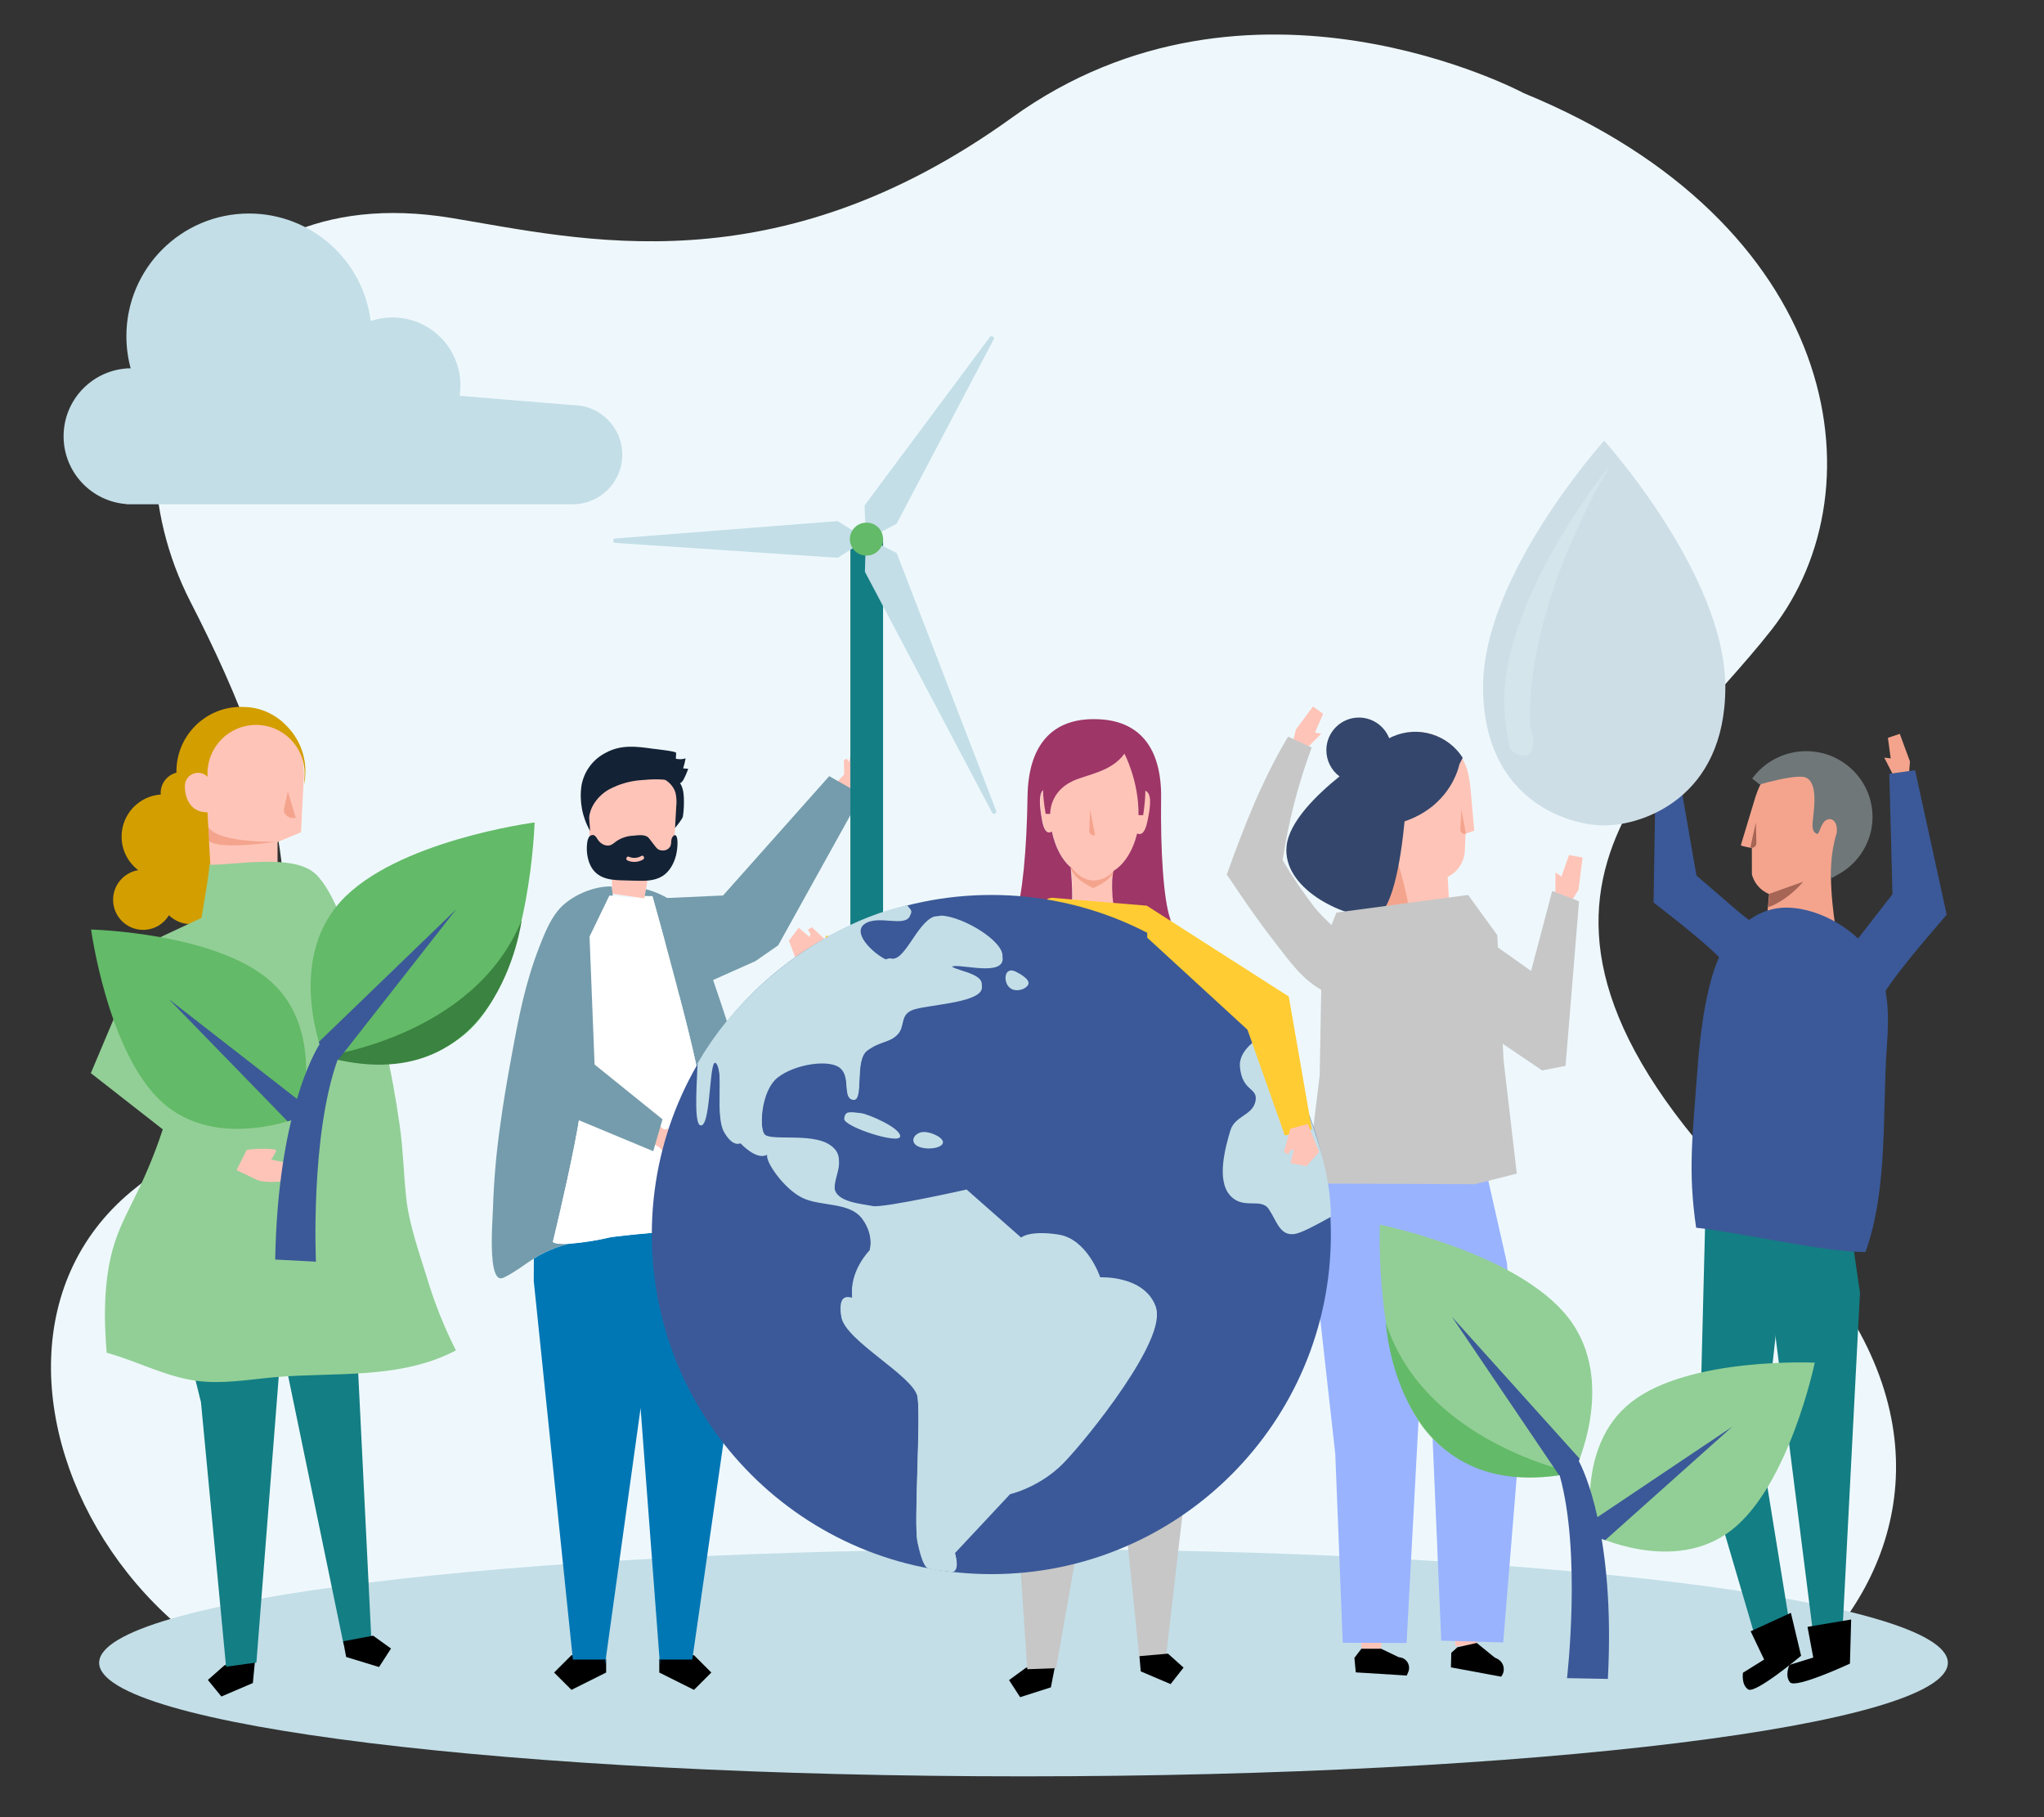 <?xml version="1.0" encoding="UTF-8"?>
<svg width="450px" height="400px" viewBox="0 0 450 400" version="1.1" xmlns="http://www.w3.org/2000/svg" xmlns:xlink="http://www.w3.org/1999/xlink">
    <rect x="0" y="0" width="450" height="400" fill="#333333" stroke="none"/>
    <!-- Generator: Sketch 62 (91390) - https://sketch.com -->
    <title>banca-responsável</title>
    <desc>Created with Sketch.</desc>
    <g id="banca-responsável" stroke="none" stroke-width="1" fill="none" fill-rule="evenodd">
        <path d="M208.043,26.663 C159.22,68.793 115.765,61.624 86.93,59.441 C29.395,55.083 12.903,110.076 37.123,148.61 C61.344,187.142 82.971,234.712 36.58,277.99 C-9.809,321.266 54.853,414.825 132.732,380.643 C210.61,346.46 301.548,342.372 345.408,368.129 C389.268,393.885 474.342,317.261 396.228,254.424 C318.114,191.588 362.578,158.025 384.43,124.418 C406.283,90.81 391.14,33.726 319.823,11.509 C319.823,11.509 256.868,-15.466 208.043,26.663 Z" id="Fill-4" fill="#EEF8FC" transform="translate(224.503, 195.504) rotate(5) translate(-224.503, -195.504) "></path>
        <path d="M69.397,70.664 C71.039,57.326 82.406,47 96.184,47 C111.09,47 123.174,59.087 123.174,73.998 C123.174,76.445 122.849,78.815 122.239,81.068 C122.468,81.071 122.696,81.079 122.921,81.093 L123.176,81.072 L123.176,81.109 C130.906,81.69 137,88.15 137,96.032 C137,103.915 130.906,110.374 123.176,110.955 L123.176,111 L24.907,111 L24.907,110.998 L24.907,110.998 C18.883,110.998 14,106.113 14,100.087 C14,94.061 18.883,89.176 24.907,89.176 L24.907,89.176 L24.907,89.176 L49.804,87.122 C49.69,86.379 49.631,85.617 49.631,84.841 C49.631,76.576 56.329,69.876 64.592,69.876 C66.272,69.876 67.888,70.153 69.397,70.664 Z" id="Primary-color-Copy-2" fill="#C3DEE7" transform="translate(75.5, 79) scale(-1, 1) translate(-75.5, -79) "></path>
        <path d="M225.329,391.011 C112.939,391.011 21.829,379.818 21.829,366.012 C21.829,352.203 112.939,341.011 225.329,341.011 C337.72,341.011 428.829,352.203 428.829,366.012 C428.829,379.818 337.72,391.011 225.329,391.011 Z" id="Fill-1" fill="#C3DEE7"></path>
        <g id="Group-83" transform="translate(20, 74)">
            <g id="g.-illustration/Characters/Body-parts/Head/Male/Model-D-01" transform="translate(378.25, 113.75) scale(-1, 1) translate(-378.25, -113.75) translate(352, 87.5)">
                <g id="g.-illustration/Characters/Body-parts/Head/Male/Model-D-00">
                    <path d="M21.411,31.421 C16.578,29.417 13.135,24.251 13.135,18.2 C13.135,10.412 18.841,4.088 25.87,4.088 C31.432,4.088 36.166,8.048 37.899,13.559 L37.921,13.565 L41.248,24.562 L40.942,24.693 L40.782,24.762 L38.816,25.187 L38.807,30.963 L38.711,31.313 C38.556,31.798 38.34,32.269 38.066,32.711 C37.746,33.229 37.349,33.701 36.899,34.109 C36.665,34.322 36.413,34.516 36.148,34.691 C36.007,34.785 35.867,34.871 35.722,34.952 C35.61,35.017 35.496,35.077 35.38,35.133 L35.025,35.307 L36.155,48.043 C36.155,48.043 30.35,49.425 27.662,48.869 L27.303,48.789 L27.296,48.788 C24.73,48.235 22.182,47.364 20.029,44.71 C20.029,44.71 20.035,44.68 20.046,44.623 L20.029,44.603 C20.029,44.603 20.231,43.638 20.482,42.063 C20.866,39.55 21.363,35.553 21.411,31.421 Z" id="Base-color" fill="#F4A48D"></path>
                    <path d="M35.219,38.188 C33.584,37.694 30.132,35.751 27.54,32.591 L34.938,35.235 C34.938,35.235 35.08,36.745 35.219,38.188 Z M39.151,25.065 C38.483,25.288 37.799,24.783 37.817,24.08 L37.933,19.549 L39.151,25.065 Z" id="Shadows" fill="#A66555"></path>
                </g>
                <g id="g.-illustration/Characters/Body-parts/Hair/Male/Model-D-01" fill="#6F7779">
                    <path d="M21.438,31.878 L19.462,30.783 C17.097,29.41 15.094,27.364 13.782,24.753 C10.188,17.602 13.134,8.922 20.362,5.365 C26.868,2.164 34.633,4.208 38.733,9.875 L37.109,11.179 C36.74,11.073 36.129,10.902 35.382,10.711 C32.694,10.01 28.239,9.018 26.844,9.692 C24.801,10.68 24.896,14.399 25.206,17.349 C25.51,20.235 25.783,21.489 24.463,22.055 C23.979,22.263 23.679,19.826 22.569,19.093 C21.396,18.319 19.897,19.107 20.117,21.757 C20.48,22.961 20.759,24.148 20.969,25.308 C21.32,27.381 21.448,29.642 21.438,31.878 Z" id="Hair-color"></path>
                </g>
            </g>
            <g id="g.-illustration/Characters/Body-parts/Head/Female/Model-B-07" transform="translate(266, 81.5)">
                <g id="g.-illustration/Characters/Body-parts/Head/Male/Model-B-00">
                    <path d="M18.807,26.843 C15.893,24.701 14,21.25 14,17.36 C14,10.87 19.269,5.6 25.76,5.6 C31.753,5.6 36.705,10.093 37.429,15.891 C37.555,16.495 37.647,17.106 37.711,17.716 L37.711,17.717 L37.713,17.731 L37.713,17.735 C37.732,17.918 37.748,18.101 37.762,18.283 L38.572,27.358 L36.729,27.975 L36.709,27.979 L36.709,27.979 C36.664,28.137 36.638,28.223 36.638,28.223 L36.588,29.45 L36.498,31.745 C36.466,32.504 36.307,33.248 36.031,33.947 C35.838,34.441 35.583,34.914 35.271,35.353 C34.904,35.868 34.467,36.33 33.978,36.72 C33.724,36.925 33.453,37.108 33.171,37.27 C33.021,37.357 32.872,37.436 32.717,37.511 L32.716,37.511 L33.508,51.845 C33.508,51.845 29.323,53.106 24.741,52.105 C21.972,51.506 19.054,50.074 16.828,47.044 C16.828,47.044 19.463,35.625 18.807,26.843 Z" id="Skin-tone" fill="#FFC4B8"></path>
                    <path d="M24.785,51.936 C22.015,51.336 19.098,49.904 16.872,46.874 C16.872,46.874 19.722,34.639 18.756,25.747 C18.756,25.747 25.238,41.55 24.785,51.936 Z M36.727,28.026 C36.081,28.215 35.446,27.708 35.488,27.038 L35.759,22.715 L36.727,28.026 Z" id="Shadows" fill="#F4A48D"></path>
                </g>
                <g id="g.-illustration/Characters/Body-parts/Hair/Female/Model-B-07" fill="#34466B">
                    <path d="M23.226,25.303 C22.403,33.797 20.448,46.402 16.09,46.36 C9.522,46.296 -3.705,40.039 -2.751,30.737 C-2.203,25.385 3.855,19.47 8.907,15.405 C7.146,14.097 6.006,11.998 6.006,9.632 C6.006,5.665 9.213,2.45 13.171,2.45 C16.199,2.45 18.79,4.334 19.838,6.997 C20.101,6.86 20.371,6.731 20.647,6.61 C26.309,4.149 32.803,6.249 36.028,11.299 L35.302,12.725 C34.894,14.525 32.651,22.064 23.226,25.303 Z" id="Hair-color"></path>
                </g>
            </g>
            <g id="g.-illustration/Characters/Body-parts/Head/Female/Model-F-02" transform="translate(195, 85)">
                <g id="g.-illustration/Characters/Body-parts/Head/Female/Model-F-00">
                    <path d="M16.212,14.801 C16.932,5.053 20.48,2.72 26.336,2.802 C32.185,2.883 35.667,5.307 36.126,15.043 C36.324,14.93 36.612,14.872 37.019,15.005 C38.551,15.507 38.547,17.8 37.628,22.014 C36.983,24.959 35.912,24.765 35.411,24.479 C34.432,28.411 32.577,31.25 30.214,32.755 C29.29,36.069 30.467,45.221 32.017,45.816 C33.201,50.363 18.347,50.633 18.952,46.03 C19.01,45.591 21.104,41.7 21.107,38.449 C21.109,36.441 21.001,34.374 20.78,31.971 C18.852,30.287 17.387,27.592 16.637,24.063 C16.239,24.353 15.059,24.886 14.477,21.628 C13.722,17.398 13.783,15.108 15.247,14.648 C15.73,14.495 16.033,14.633 16.212,14.801 Z" id="Base-color" fill="#FFC4B8"></path>
                    <path d="M30.739,32.023 C30.739,32.023 29.145,34.711 25.914,34.799 C22.683,34.887 20.65,31.603 20.65,31.603 C20.65,31.603 20.576,34.053 25.641,36.477 C29.92,34.796 30.739,32.023 30.739,32.023 Z M26.104,24.848 C25.438,25.059 24.77,24.534 24.802,23.825 L25.009,19.25 L26.104,24.848 Z" id="Shadows" fill="#F4A48D"></path>
                </g>
                <g id="g.-illustration/Characters/Body-parts/Hair/Female/Model-F-02" fill="#9E3667">
                    <path d="M14.639,14.931 C13.727,15.782 13.776,17.98 14.422,21.593 C15.003,24.851 16.183,24.318 16.582,24.029 C17.332,27.557 18.797,30.252 20.724,31.937 C20.945,34.339 21.054,36.407 21.052,38.414 C21.049,40.332 20.32,42.473 19.71,43.996 C14.409,44.802 7.494,45.385 8.498,42.724 C10.096,38.483 11.06,27.783 11.217,16.345 C11.375,4.909 16.714,-0.826 26.052,-0.698 L26.267,-0.695 C35.607,-0.566 40.786,5.316 40.628,16.751 C40.471,28.189 41.139,38.911 42.621,43.194 C43.577,45.958 36.259,45.062 30.935,44.076 C29.968,41.133 29.456,35.24 30.158,32.721 C32.521,31.216 34.377,28.376 35.356,24.445 C35.856,24.731 36.928,24.925 37.572,21.979 C38.45,17.953 38.494,15.68 37.159,15.048 C37.121,18.043 36.663,20.438 36.663,20.438 L35.654,20.425 C35.759,12.965 32.551,6.896 32.551,6.896 C29.704,10.921 24.249,11.472 21.117,12.95 C15.986,15.368 16.21,20.163 16.21,20.163 L15.204,20.149 C14.841,17.929 14.656,16.278 14.639,14.931 Z" id="Hair-color"></path>
                </g>
            </g>
            <g id="g.-illustration/Characters/Body-parts/Head/Female/Model-G-01" transform="translate(7, 76)">
                <g id="g.-illustration/Characters/Body-parts/Head/Female/Model-G-00">
                    <path d="M18.663,31.4 C14.809,28.952 12.25,24.646 12.25,19.746 C12.25,12.132 18.432,5.95 26.046,5.95 C33.457,5.95 39.511,11.806 39.829,19.138 C39.886,19.585 39.916,20.041 39.916,20.504 L39.916,20.505 C39.916,20.876 39.897,21.242 39.86,21.603 L39.27,33.207 L34.103,35.352 L34.103,44.3 C29.156,47.811 24.242,47.694 19.357,44.272 L18.663,31.4 Z" id="Skin-tone" fill="#FFC4B8"></path>
                    <path d="M33.785,35.286 C33.785,35.286 19.023,35.677 18.6,31.195 L18.839,34.835 C18.839,34.835 19.13,37.336 33.785,35.286 Z M38.11,30.025 L36.372,24.191 L35.528,27.974 C35.242,29.256 36.624,30.354 38.11,30.025 Z" id="Shadow" fill="#F4A48D"></path>
                </g>
                <g id="g.-illustration/Characters/Body-parts/Hair/Female/Model-G-01" fill="#D39E00">
                    <path d="M22.533,45.717 C21.287,50.213 18.255,53.386 14.713,53.386 C13.048,53.386 11.496,52.684 10.189,51.473 C9.031,53.396 6.924,54.682 4.514,54.682 C0.861,54.682 -2.1,51.72 -2.1,48.065 C-2.1,44.781 0.294,42.056 3.432,41.54 C1.206,39.844 -0.23,37.165 -0.23,34.149 C-0.23,29.246 3.568,25.231 8.383,24.889 C8.375,24.778 8.371,24.667 8.371,24.554 C8.371,22.399 9.849,20.589 11.846,20.079 C11.844,19.986 11.843,19.892 11.843,19.797 C11.843,11.962 18.205,5.6 26.04,5.6 C26.343,5.6 26.644,5.609 26.942,5.628 C30.486,5.735 33.688,7.28 36.046,9.729 C38.634,12.301 40.238,15.863 40.238,19.797 C40.238,20.797 40.134,21.773 39.937,22.715 L40.006,21.354 C40.043,20.993 40.062,20.627 40.062,20.257 L40.062,20.255 C40.062,14.354 35.276,9.566 29.372,9.566 C23.468,9.566 18.682,14.354 18.682,20.255 C18.682,20.511 18.691,20.764 18.709,21.015 C18.18,20.456 17.432,20.108 16.604,20.108 C15.001,20.108 13.705,21.404 13.704,23.007 C13.704,23.007 13.448,28.804 18.682,28.804 L19.503,44.023 C20.512,44.729 21.522,45.295 22.533,45.717 Z" id="Hair-color"></path>
                </g>
            </g>
            <polygon id="Path" fill="#F4A48D" fill-rule="nonzero" points="345.155 94.335 346.025 88.735 348.415 89.035 348.665 93.015 349.86 92.63 348.535 97.325 346.01 97.345"></polygon>
            <path d="M373.185,140.39 C373.301,139.918 373.346,139.431 373.32,138.945 C373.23,136.76 372.105,134.715 370.62,133.105 C368.27,130.56 365.12,128.74 362.48,126.475 L353.48,118.71 L349.51,95.89 L344.51,96.195 L344.04,124.65 C348.19,127.89 352.255,131.045 356.175,134.52 C359.675,137.64 362.825,141.72 367.495,143.07 C370.125,143.83 372.58,142.8 373.185,140.39 Z" id="Path" fill="#3B5998" fill-rule="nonzero"></path>
            <polygon id="Path" fill="#137E84" fill-rule="nonzero" points="387.545 197.185 389.485 210.55 385.585 285.955 379.045 284.585 368.195 198.86"></polygon>
            <polygon id="Path" fill="#137E84" fill-rule="nonzero" points="355.415 194.67 354.15 244.66 366.845 287.815 374.25 285.06 368.015 246.58 373.74 194.245"></polygon>
            <path d="M374.275,281.02 L365.415,285.08 L368.385,291.3 L363.73,294.2 C363.73,294.2 363.295,296.78 364.855,297.87 C366.415,298.96 376.525,290.47 376.525,290.47 L374.275,281.02 Z" id="Path" fill="#000000" fill-rule="nonzero"></path>
            <path d="M387.545,282.485 L377.935,284.105 L379.2,290.86 L373.95,292.48 C373.95,292.48 372.86,294.86 374.085,296.315 C375.31,297.77 387.275,292.195 387.275,292.195 L387.545,282.485 Z" id="Path" fill="#000000" fill-rule="nonzero"></path>
            <path d="M392.475,136.8 C395.915,142.77 395.9,149.53 395.425,155.995 C394.35,170.635 395.74,187.61 390.695,201.605 C381.195,201.605 362.905,197.225 353.415,196.25 C351.565,183.525 352.645,176.085 353.685,161.67 C354.185,154.565 355.305,145.03 357.82,138.265 C359.875,132.72 365.365,125.565 373.65,125.79 C381.415,126.01 389.35,131.375 392.475,136.8 Z" id="Path" fill="#3B5998" fill-rule="nonzero"></path>
            <polygon id="Path" fill="#F4A48D" fill-rule="nonzero" points="400.49 93.62 398.25 87.535 395.635 88.415 396.255 92.935 394.835 92.77 397.375 97.735 400.21 97.19"></polygon>
            <path d="M379.46,151.585 C379.216,151.082 379.048,150.547 378.96,149.995 C378.57,147.53 379.37,144.995 380.675,142.84 C382.735,139.46 385.875,136.7 388.305,133.57 L396.645,122.83 L395.94,96.33 L401.62,95.54 L408.575,127.34 C404.655,131.91 400.805,136.34 397.2,141.145 C393.965,145.435 391.365,150.72 386.435,153.285 C383.665,154.755 380.68,154.15 379.46,151.585 Z" id="Path" fill="#3B5998" fill-rule="nonzero"></path>
            <polygon id="Path" fill="#FFC4B8" fill-rule="nonzero" points="279.73 281.39 279.71 288.925 284.08 288.935 284.1 280.585"></polygon>
            <polygon id="Path" fill="#FFC4B8" fill-rule="nonzero" points="299.59 280.285 300.455 288.42 305.175 287.92 304.22 278.895"></polygon>
            <path d="M305.11,287.645 L300.865,288.595 L299.515,289.81 L299.43,293.02 L310.48,295.07 L310.48,295.07 C310.985,294.458 311.178,293.646 311.004,292.872 C310.83,292.098 310.308,291.448 309.59,291.11 L309.09,290.875 L305.11,287.645 Z" id="Path" fill="#000000" fill-rule="nonzero"></path>
            <path d="M284.08,288.93 L279.71,288.93 L278.18,290.93 L278.485,294.125 L289.7,294.82 L290.02,294.09 C290.319,293.415 290.283,292.638 289.922,291.993 C289.561,291.349 288.917,290.912 288.185,290.815 L287.935,290.78 L284.08,288.93 Z" id="Path" fill="#000000" fill-rule="nonzero"></path>
            <polygon id="Path" fill="#99B3FF" fill-rule="nonzero" points="269.825 208.905 273.97 246.035 275.615 287.605 289.67 287.655 295.29 182.975 272.64 183.33"></polygon>
            <polygon id="Path" fill="#99B3FF" fill-rule="nonzero" points="311.755 203.965 314.805 240.185 310.945 287.54 297.3 287.135 295.33 241.12 293.02 208.08 290.66 183.46 307 182.99"></polygon>
            <polygon id="Path" fill="#C7C7C7" fill-rule="nonzero" points="303.215 122.995 274.225 126.87 271.04 134.905 270.535 162.69 267.66 186.505 304.695 186.67 313.93 184.335 311.025 159.37 309.635 131.835"></polygon>
            <polygon id="Path" fill="#FFC4B8" fill-rule="nonzero" points="327.51 121.885 328.42 114.76 325.435 114.215 323.75 118.95 322.45 118.025 322.405 124.225 325.435 125.215"></polygon>
            <polygon id="Path" fill="#C7C7C7" fill-rule="nonzero" points="302.135 129.14 317.08 139.73 321.73 122.115 327.64 124.395 324.67 160.62 319.51 161.625 298.205 147.22"></polygon>
            <path d="M265.28,86.625 C266.543,84.922 267.803,83.213 269.06,81.5 L271.3,83.125 C270.7,84.495 270.103,85.868 269.51,87.245 L270.88,87.505 C269.59,88.825 268.275,90.115 266.965,91.415 C266.12,90.975 265.285,90.515 264.425,90.105 C264.73,88.945 265.04,87.8 265.28,86.625 Z" id="Path" fill="#FFC4B8" fill-rule="nonzero"></path>
            <path d="M278.545,142.225 C278.8,141.713 278.938,141.151 278.95,140.58 C279.07,138.163 278.349,135.78 276.91,133.835 C274.69,130.76 271.69,128.58 269.38,125.7 C266.842,122.396 264.504,118.944 262.38,115.36 C263.657,106.891 265.802,98.575 268.78,90.545 C267.045,89.75 265.32,88.93 263.58,88.145 C257.79,97.845 253.9,107.905 250.08,118.495 C253.415,123.46 256.68,128.3 260.385,133.045 C263.71,137.3 266.815,141.98 271.815,144.355 C274.64,145.7 277.085,144.84 278.545,142.225 Z" id="Path" fill="#C7C7C7" fill-rule="nonzero"></path>
            <path d="M333.17,23 C333.17,23 306.5,52.55 306.5,77.2 C306.5,101.85 324.95,107.7 333.17,107.7 C341.39,107.7 359.845,101.845 359.845,77.2 C359.845,52.555 333.17,23 333.17,23 Z" id="Path" fill="#CEDEE7" fill-rule="nonzero"></path>
            <path d="M317.495,88.21 C317.245,87.015 316.875,85.99 316.845,84.755 C316.805,82.96 316.845,81.16 316.965,79.365 C317.218,75.667 317.731,71.991 318.5,68.365 C320.109,60.945 322.418,53.694 325.395,46.71 C326.708,43.563 328.122,40.463 329.635,37.41 C330.352,35.97 331.085,34.538 331.835,33.115 C332.03,32.75 334.175,29.185 334.055,29.065 L333.985,28.995 C333.985,28.995 309.945,58.625 311.19,82.215 C311.276,83.739 311.443,85.258 311.69,86.765 C311.805,87.49 311.94,88.21 312.1,88.925 C312.235,89.54 312.145,90.155 312.475,90.715 C313.034,91.652 314.016,92.257 315.105,92.335 C316.05,92.395 316.885,92.1 317.245,91.205 C317.61,90.268 317.697,89.245 317.495,88.26 L317.495,88.21 Z" id="Path" fill="#DEEDF2" fill-rule="nonzero" opacity="0.47"></path>
            <polygon id="Path" fill="#000000" fill-rule="nonzero" points="211.99 294.185 211.36 297.42 204.59 299.585 202.145 295.825 205.845 293.125 212.615 290.955"></polygon>
            <polygon id="Path" fill="#C7C7C7" fill-rule="nonzero" points="226.53 213.69 212.51 293.2 206.17 293.43 202.405 238.145 200.625 210.69"></polygon>
            <polygon id="Path" fill="#C7C7C7" fill-rule="nonzero" points="245.705 212.845 236.695 290.78 230.885 291.295 224.73 231.575 219.85 213.97"></polygon>
            <polygon id="Path" fill="#000000" fill-rule="nonzero" points="230.855 290.555 231.14 293.905 237.715 296.705 240.57 293.075 237.14 290"></polygon>
            <polygon id="Path" fill="#6F7779" fill-rule="nonzero" points="202.145 215.125 199.28 205.945 202.145 195.525 245.705 197.04 245.705 212.845"></polygon>
            <polygon id="Path" fill="#FFC4B8" fill-rule="nonzero" points="162.605 133.725 161.75 137.62 155.155 136.96 153.675 133.07 155.85 130.225 158.255 132.275 158.415 131.545 157.835 130.655 158.735 130.085"></polygon>
            <polygon id="Path" fill="#FFCC33" fill-rule="nonzero" points="211.135 123.655 186.3 135.48 161.85 131.955 160.28 137.845 188.545 146.93 225.085 134.755"></polygon>
            <path d="M232.475,125.36 L211.41,123.605 C211.41,123.605 204.465,132.655 196.82,158.69 C189.175,184.725 194.82,207.77 194.82,207.77 C194.82,207.77 218.585,203.485 252.145,207.34 L242.37,142.74 L232.475,125.36 Z" id="Path" fill="#FFCC33" fill-rule="nonzero"></path>
            <polygon id="Path" fill="#FFC4B8" fill-rule="nonzero" points="163.415 99.04 165.855 96.475 165.77 93.345 166.415 92.985 166.88 93.77 167.54 91.14 169.29 89.84 172.02 90.74 173.665 93.245 172.475 95.91 169.69 97.945 166.495 101.595"></polygon>
            <polygon id="Path" fill="#759CAC" fill-rule="nonzero" points="162.56 96.845 139.185 123.115 125.315 123.74 127.96 145.75 146.31 137.565 151.32 134.09 169.73 100.925"></polygon>
            <polygon id="Path" fill="#000000" fill-rule="nonzero" points="125.145 291.18 125.145 294.16 132.785 297.975 136.605 294.16 132.785 290.34 132.29 290.34 132.17 291.18"></polygon>
            <polygon id="Path" fill="#000000" fill-rule="nonzero" points="106.335 290.34 105.81 290.34 101.99 294.16 105.81 297.975 113.445 294.16 113.445 291.18 106.425 291.18"></polygon>
            <path d="M149.435,202.36 C148.935,197.36 148.435,192.33 147.855,187.33 C146.645,177.355 145,167.405 142.21,157.745 C141.145,154.06 139.915,150.42 138.71,146.785 L134.21,133.5 C132.35,128 129.21,124.12 123.71,122.195 C122.708,121.846 121.68,121.577 120.635,121.39 C120.61,121.505 120.585,121.62 120.57,121.74 C120.534,122.281 120.347,122.8 120.03,123.24 L123.635,123.275 C123.635,123.275 133.805,159.415 134.175,165.645 C134.32,168.015 134.79,173.185 135.32,178.645 L140.82,179.47 L141.08,200.3 L142.005,200.56 C143.755,201.06 145.18,202.33 146.635,203.35 C148.785,204.84 149.73,205.435 149.435,202.36 Z" id="Path" fill="#759CAC" fill-rule="nonzero"></path>
            <path d="M135.325,178.63 C136.155,187.245 137.12,196.555 137.12,196.555 C137.12,196.555 132.655,196.665 126.195,197.155 C126.695,197.155 127.15,197.155 127.63,197.125 C132.13,197.085 136.78,199.025 141.08,200.285 L140.845,179.455 L135.325,178.63 Z" id="Path" fill="#5D6C7E" fill-rule="nonzero"></path>
            <path d="M114.84,123.17 C115.04,123.17 114.74,121.3 114.67,121.13 C110.605,120.99 105.365,123.285 102.8,126.48 C100.905,128.845 99.8,131.73 98.68,134.57 C95.585,142.57 94.18,149.97 92.64,158.375 C91.64,163.73 90.745,169.065 90.03,174.375 C89.218,180.214 88.717,186.093 88.53,191.985 C88.53,192.63 88.385,194.435 88.315,196.59 C88.165,201.09 88.26,207.155 90.13,207.381 C90.483,207.389 90.83,207.295 91.13,207.11 C93.535,205.92 95.435,204.37 97.555,203.015 C98.312,202.523 99.099,202.077 99.91,201.68 C101.602,200.889 103.365,200.26 105.175,199.8 C102.095,199.965 101.715,199.385 101.715,199.385 C101.715,199.385 104.495,188.035 106.445,178.165 C107.445,173.075 108.235,168.38 108.305,165.835 C108.525,158.175 109.485,132.88 109.485,132.88 L114.16,123.205 L115.025,123.205 L114.84,123.17 Z" id="Path" fill="#759CAC" fill-rule="nonzero"></path>
            <path d="M141.08,200.3 C136.78,199.04 132.12,197.1 127.63,197.139 C127.13,197.139 126.675,197.139 126.195,197.17 L124.975,197.265 C121.975,197.505 118.58,197.83 115.05,198.265 L114.55,198.325 C111.468,199.06 108.334,199.553 105.175,199.8 C103.357,200.27 101.587,200.911 99.89,201.715 C99.079,202.112 98.292,202.558 97.535,203.05 L97.51,207.955 L106.12,291.3 L113.18,291.3 L113.18,292.15 L113.23,292.15 L120.99,236.235 L121.025,235.92 L125.275,292.15 L125.315,292.15 L125.315,291.3 L132.41,291.3 L141.41,228.685 L141.08,200.3 Z" id="Path" fill="#0077B5" fill-rule="nonzero"></path>
            <path d="M135.325,178.63 C134.795,173.185 134.325,168.015 134.18,165.63 C133.81,159.4 123.64,123.26 123.64,123.26 L120.035,123.225 C119.996,123.271 119.954,123.314 119.91,123.355 C119.797,123.457 119.664,123.533 119.52,123.58 C119.219,123.656 118.905,123.664 118.6,123.605 L115.025,123.175 L114.16,123.175 L109.485,132.85 C109.485,132.85 108.525,158.145 108.305,165.805 C108.235,168.35 107.45,173.045 106.445,178.135 C104.495,188.005 101.715,199.355 101.715,199.355 C101.715,199.355 102.095,199.935 105.175,199.77 C108.327,199.524 111.455,199.032 114.53,198.3 L115.03,198.24 C118.56,197.81 121.945,197.485 124.955,197.24 L126.175,197.145 C132.635,196.645 137.1,196.545 137.1,196.545 C137.1,196.545 136.155,187.245 135.325,178.63 Z" id="Path" fill="#FFFFFF" fill-rule="nonzero"></path>
            <polygon id="Path" fill="#FFC4B8" fill-rule="nonzero" points="123.365 172.505 126.185 174.605 129.225 174.08 129.665 174.675 128.965 175.255 131.61 175.55 133.115 177.13 132.595 180.005 130.375 182.015 127.625 181.19 125.27 178.675 121.285 175.97"></polygon>
            <polygon id="Path" fill="#759CAC" fill-rule="nonzero" points="125.855 172.385 110.9 160.32 109.675 129.175 97.765 141.265 95.595 161.315 98.52 168.875 123.82 179.405"></polygon>
            <path d="M126.57,100.14 C127.448,101.993 127.881,104.025 127.835,106.075 C127.835,106.62 127.835,107.245 128.25,107.575 C128.665,107.905 128.25,108.67 128.625,108.23 C129,107.79 130.27,106.26 130.355,105.685 C130.547,104.336 130.614,102.972 130.555,101.61 C130.5,100.425 130.325,99.185 129.615,98.245 C129.164,97.714 128.632,97.257 128.04,96.89 C127.245,96.271 126.343,95.801 125.38,95.505 C123.7,95.095 122.63,95.66 124.065,96.94 C125.1,97.833 125.951,98.92 126.57,100.14 L126.57,100.14 Z" id="Path" fill="#132235" fill-rule="nonzero"></path>
            <path d="M114.86,122.725 L121.825,123.755 C122.285,121.718 122.597,119.651 122.76,117.57 C124.81,117.32 127.235,116.78 128.04,114.65 C128.257,113.959 128.372,113.239 128.38,112.515 C128.55,109.515 128.717,106.515 128.88,103.515 C129,102.484 128.937,101.439 128.695,100.43 C128.17,98.705 126.66,97.62 125.165,96.93 C121.355,95.11 116.81,94.93 113.095,97.05 C112.058,97.592 111.183,98.4 110.56,99.39 C109.625,100.99 109.63,103.03 109.665,104.935 C109.7,106.7 109.73,108.46 109.765,110.22 C109.805,112.245 109.985,114.585 111.47,115.72 C112.26,116.33 113.31,116.485 113.97,117.255 C115.175,118.605 114.495,120.875 114.86,122.725 Z" id="Path" fill="#FFC4B8" fill-rule="nonzero"></path>
            <path d="M129.155,111.355 C129.155,110.8 128.995,109.16 128.12,110.14 C127.905,110.43 127.788,110.78 127.785,111.14 C127.783,111.498 127.729,111.853 127.625,112.195 C127.277,112.904 126.512,113.308 125.73,113.195 C125.43,113.185 125.138,113.099 124.88,112.945 C124.635,112.767 124.424,112.547 124.255,112.295 L122.9,110.545 C122.125,109.545 120.47,109.87 119.355,109.96 C118.037,110.015 116.761,110.441 115.675,111.19 L115.35,111.44 C115.101,111.658 114.823,111.841 114.525,111.985 C113.525,112.42 112.31,111.845 111.665,110.895 C111.37,110.46 111.1,109.895 110.61,109.805 C110.196,109.761 109.797,109.978 109.61,110.35 C109.412,110.726 109.296,111.14 109.27,111.565 C109.064,113.107 109.251,114.675 109.815,116.125 C111.095,119.18 113.845,119.69 116.63,119.77 L119.93,119.86 C121.93,119.92 124.075,119.945 125.825,118.86 C127.375,117.89 128.35,116.155 128.825,114.31 C129.059,113.343 129.17,112.35 129.155,111.355 L129.155,111.355 Z M121.585,115.195 C120.544,115.811 119.272,115.894 118.16,115.42 C117.66,115.24 117.925,114.395 118.42,114.575 C119.324,114.975 120.365,114.914 121.215,114.41 C121.675,114.13 122.045,114.915 121.585,115.195 L121.585,115.195 Z" id="Shape" fill="#132235" fill-rule="nonzero"></path>
            <path d="M130.395,95.13 C130.629,94.414 130.812,93.682 130.94,92.94 C130.243,93.149 129.505,93.175 128.795,93.015 L128.855,91.72 C128.855,91.36 124.115,90.86 123.73,90.81 C120.115,90.31 116.81,89.855 113.43,91.665 C110.58,93.083 108.572,95.77 108.02,98.905 C107.514,102.356 108.18,105.877 109.91,108.905 C109.94,108.07 109.565,106.075 109.8,105.29 C109.966,104.501 110.264,103.745 110.68,103.055 C111.513,101.682 112.688,100.548 114.09,99.765 C116.313,98.577 118.765,97.878 121.28,97.715 C123.56,97.51 126.33,97.36 128.535,98.09 C129.595,98.435 129.76,98.72 130.465,97.65 C130.875,96.871 131.229,96.064 131.525,95.235 L130.395,95.13 Z" id="Path" fill="#132235" fill-rule="nonzero"></path>
            <path d="M214.78,124.66 C216.033,124.963 217.273,125.297 218.5,125.66 L214.78,124.66 Z" id="Path" fill="#96B344" fill-rule="nonzero"></path>
            <path d="M216.815,130.69 L217.715,130.975 L217.985,130.78 C217.593,130.78 217.202,130.749 216.815,130.69 Z" id="Path" fill="#A2BD44" fill-rule="nonzero"></path>
            <path d="M216.815,130.69 C216.13,130.485 215.445,130.285 214.75,130.095 C215.407,130.389 216.102,130.589 216.815,130.69 Z" id="Path" fill="#A2BD44" fill-rule="nonzero"></path>
            <path d="" id="Path" fill="#C8D6A1" fill-rule="nonzero"></path>
            <polygon id="Path" fill="#000000" fill-rule="nonzero" points="36 293.045 35.67 296.47 28.74 299.44 25.765 295.79 29.395 292.59 36.325 289.625"></polygon>
            <polygon id="Path" fill="#137E84" fill-rule="nonzero" points="41.785 223.67 36.45 291.965 29.77 292.875 24.245 234.665 19.675 216.2"></polygon>
            <polygon id="Path" fill="#137E84" fill-rule="nonzero" points="57.755 205.75 61.755 286.905 55.665 288.05 42.975 226.645 35.995 208.865"></polygon>
            <polygon id="Path" fill="#000000" fill-rule="nonzero" points="56.205 290.735 63.445 292.95 66.085 288.875 62.145 286.045 55.555 287.285"></polygon>
            <path d="M49.14,118.095 C44.21,114.015 32.32,116.36 26.06,116.36 C26.665,116.36 20.135,151.285 19.925,154.33 C19.175,165.435 15.73,176.665 10.985,186.83 C8.985,191.12 6.595,195.255 5.175,199.765 C2.815,207.265 2.82,216.05 3.485,223.765 C10.2,225.61 16.485,229.07 23.395,229.965 C29.075,230.7 34.81,229.655 40.52,229.15 C47.265,228.555 54.06,228.715 60.815,228.195 C67.57,227.675 74.395,226.435 80.375,223.245 C77.747,218.05 75.591,212.63 73.93,207.05 C72.225,201.55 70.04,195.4 69.43,189.64 C68.865,184.44 68.775,179.14 68.02,173.88 C67.14,167.745 66.08,161.63 64.61,155.61 C62.927,148.72 60.716,141.97 57.995,135.42 C55.92,130.42 53.45,122.28 49.555,118.445 C49.415,118.335 49.28,118.215 49.14,118.095 Z" id="Path" fill="#92CF96" fill-rule="nonzero"></path>
            <path d="M36.48,185.67 C38.09,186.435 42.81,186.43 44.235,185.145 C47.53,182.18 41.69,181.805 39.705,181.225 C40.137,180.621 40.508,179.976 40.815,179.3 C41.07,178.67 34.67,178.8 33.93,179.25 C32.155,180.38 32.485,181.675 32.105,183.6 C33.575,184.25 35.025,184.975 36.48,185.67 Z" id="Path" fill="#FFC4B8" fill-rule="nonzero"></path>
            <polygon id="Path" fill="#92CF96" fill-rule="nonzero" points="11.975 133.855 1.45661261e-13 162.22 30.73 186.24 35.18 177.41 15.57 159.76 25.765 139.82 25.09 127.705"></polygon>
            <path d="M97.695,107.04 C97.695,107.04 67.065,111.04 54.935,124.505 C42.805,137.97 51.255,158.505 51.255,158.505 C51.255,158.505 72.57,164.8 84.695,151.36 C96.82,137.92 97.695,107.04 97.695,107.04 Z" id="Path" fill="#63BA68" fill-rule="nonzero"></path>
            <path d="M0.055,130.61 C0.055,130.61 3.75,157.935 15.79,168.71 C27.83,179.485 46.14,171.885 46.14,171.885 C46.14,171.885 51.69,152.84 39.64,142.06 C27.59,131.28 0.055,130.61 0.055,130.61 Z" id="Path" fill="#63BA68" fill-rule="nonzero"></path>
            <path d="M46.14,171.885 C46.14,171.885 46.46,170.785 46.78,168.98 L17.165,145.935 L43.325,172.835 C45.085,172.3 46.14,171.885 46.14,171.885 Z" id="Path" fill="#3B5998" fill-rule="nonzero"></path>
            <path d="M51.255,158.505 C51.255,158.505 84.475,154.285 94.855,128.505 C94.855,128.485 89.765,169.415 51.255,158.505 Z" id="Path" fill="#3A8340" fill-rule="nonzero"></path>
            <path d="M283.79,195.565 C283.79,195.565 314.065,201.74 325.23,216 C336.395,230.26 326.51,250.175 326.51,250.175 C326.51,250.175 304.805,254.955 293.655,240.675 C282.505,226.395 283.79,195.565 283.79,195.565 Z" id="Path" fill="#92CF96" fill-rule="nonzero"></path>
            <path d="M379.53,225.955 C379.53,225.955 373.92,252.955 361.155,262.855 C348.39,272.755 330.655,263.855 330.655,263.855 C330.655,263.855 326.465,244.47 339.23,234.565 C351.995,224.66 379.53,225.955 379.53,225.955 Z" id="Path" fill="#92CF96" fill-rule="nonzero"></path>
            <path d="M330.65,263.88 C330.65,263.88 330.415,262.76 330.225,260.935 L361.38,240.04 L333.38,265.04 C331.675,264.39 330.65,263.88 330.65,263.88 Z" id="Path" fill="#3B5998" fill-rule="nonzero"></path>
            <path d="M326.495,250.175 C326.495,250.175 293.65,243.625 285.115,217.175 C285.115,217.16 287.31,258.345 326.495,250.175 Z" id="Path" fill="#63BA68" fill-rule="nonzero"></path>
            <g id="g.-illustration/Backgrounds/Props/Windmill-02-Copy-3" transform="translate(115, 0)">
                <g id="Group">
                    <polygon id="Tertiary-color" fill="#137E84" points="52.214 133.647 59.414 133.647 59.414 44.705 52.214 44.705"></polygon>
                    <g id="Primary-color" transform="translate(-0, -0)" fill="#C3DEE7">
                        <path d="M0.465,45.512 C-0.151,45.471 -0.157,44.575 0.459,44.527 L49.391,40.7 L55.624,44.565 C55.73,44.63 55.732,44.78 55.627,44.848 L49.439,48.782 L0.465,45.512 Z" id="Fill-49"></path>
                        <path d="M84.3,104.425 C84.575,104.973 83.799,105.43 83.446,104.928 L55.414,51.859 L55.624,44.565 C55.628,44.441 55.76,44.363 55.871,44.42 L62.414,47.739 L84.3,104.425 Z" id="Fill-50"></path>
                        <path d="M83.76,0.715 C84.029,0.163 83.247,-0.285 82.902,0.221 L55.331,37.272 L55.624,44.563 C55.63,44.688 55.762,44.763 55.872,44.706 L62.376,41.314 L83.76,0.715 Z" id="Fill-51"></path>
                    </g>
                    <path d="M59.419,44.671 C59.419,46.677 57.781,48.304 55.762,48.304 C53.742,48.304 52.106,46.677 52.106,44.671 C52.106,42.665 53.742,41.038 55.762,41.038 C57.781,41.038 59.419,42.665 59.419,44.671" id="Secondary-color" fill="#63BA68"></path>
                </g>
            </g>
            <g id="Fill-24-+-Fill-27-Mask" transform="translate(123.5, 123)">
                <g id="Mask" fill="#3B5998">
                    <path d="M149.5,74.75 C149.5,33.467 116.033,0 74.75,0 C33.467,0 0,33.467 0,74.75 C0,116.033 33.467,149.5 74.75,149.5 C116.033,149.5 149.5,116.033 149.5,74.75" id="Fill-8"></path>
                </g>
                <path d="M135.655,30.459 C132.917,31.614 129.182,34.406 129.475,37.791 C129.964,43.432 133.548,42.271 132.896,45.423 C132.245,48.576 128.335,48.576 127.357,51.894 C126.38,55.212 124.262,62.513 127.194,65.997 C130.126,69.481 134.037,66.495 135.829,69.149 C137.621,71.804 138.272,75.122 141.531,74.624 C143.047,74.393 146.315,72.628 149.5,70.85 C149.5,64.443 147.918,58.04 145.925,52 C143.255,43.91 139.302,36.465 135.655,30.459 Z M59.116,52.287 C57.259,52.904 56.884,54.851 59.116,55.534 C61.347,56.217 64.266,55.534 64.094,54.338 C63.923,53.142 60.661,51.775 59.116,52.287 Z M42.362,49.261 C42.2,51.014 54.68,55.046 54.68,53.118 C54.68,51.189 47.549,48.209 46.09,48.034 C43.493,47.722 42.524,47.508 42.362,49.261 Z M82.913,19.599 C83.244,18.476 80.762,17.192 80.1,16.87 C77.713,15.713 77.286,18.797 78.61,20.242 C79.934,21.686 82.582,20.723 82.913,19.599 Z M89.565,75.245 C83.153,74.257 81.344,75.904 81.344,75.904 L69.341,65.364 C69.341,65.364 50.927,69.481 48.625,68.987 C46.322,68.493 40.404,68.164 40.239,64.87 C40.074,61.577 43.199,58.119 39.088,55.483 C34.978,52.848 25.935,54.824 24.784,53.178 C23.633,51.531 23.962,43.132 27.744,40.168 C31.525,37.204 39.252,36.051 41.555,38.192 C43.856,40.333 41.883,44.779 44.349,45.108 C46.816,45.438 44.514,36.38 47.474,34.24 C50.433,32.099 52.242,32.593 54.05,30.781 C55.859,28.97 54.544,26.5 57.338,25.346 C60.134,24.194 71.808,23.864 72.63,20.736 C73.452,17.607 65.395,17.277 65.889,15.96 C66.382,14.642 76.74,18.1 77.233,14.313 C77.727,10.525 66.218,4.103 62.271,5.42 C58.325,6.738 55.695,15.63 52.571,14.642 C49.447,13.654 43.856,8.549 46.816,6.408 C49.776,4.267 55.695,7.232 56.846,4.597 C57.383,3.365 57.183,3.506 56.225,2.275 C45.281,4.598 33.24,11.422 24.375,19.5 C18.272,25.061 13.65,30.875 10.075,37.05 C9.805,43.407 9.276,51.231 10.972,50.708 C13.11,50.049 12.617,34.733 14.261,37.204 C15.905,39.674 13.932,48.731 15.905,52.19 C17.878,55.648 19.523,54.66 19.523,54.66 C19.523,54.66 23.139,58.612 25.442,57.13 C24.784,58.448 29.058,64.706 33.169,66.682 C37.279,68.658 43.528,67.505 46.322,71.293 C49.118,75.081 47.967,78.704 47.967,78.704 C47.967,78.704 43.363,83.315 44.185,89.079 C44.02,89.243 40.897,87.597 41.719,92.866 C42.541,98.136 57.668,105.876 58.49,110.487 C59.311,115.098 57.668,138.319 58.49,142.436 C58.965,144.815 59.8,147.875 60.775,148.2 C61.75,148.525 63.44,148.713 64.675,148.85 C65.329,148.923 66.3,149.137 66.625,148.85 C67.755,147.852 66.711,144.906 66.711,144.906 L78.878,131.896 C78.878,131.896 85.454,130.414 90.716,124.979 C95.977,119.545 113.57,97.642 110.939,90.89 C108.309,84.138 98.772,84.632 98.772,84.632 C98.772,84.632 95.977,76.233 89.565,75.245 Z" id="Fill-24" fill="#C3DEE7"></path>
                <path d="M89.521,74.751 C83.112,73.76 81.304,75.412 81.304,75.412 L69.308,64.84 C69.308,64.84 50.904,68.969 48.603,68.474 C46.302,67.979 40.386,67.648 40.222,64.344 C40.057,61.041 43.18,57.572 39.072,54.929 C34.964,52.286 25.926,54.268 24.775,52.616 C23.625,50.964 23.954,42.54 27.733,39.567 C31.512,36.593 39.236,35.437 41.537,37.585 C43.837,39.732 41.865,44.192 44.33,44.522 C46.795,44.853 44.495,35.768 47.452,33.62 C50.411,31.473 52.218,31.968 54.026,30.151 C55.833,28.335 54.519,25.857 57.312,24.7 C60.106,23.544 71.773,23.213 72.595,20.075 C73.417,16.937 65.364,16.606 65.858,15.285 C66.351,13.963 76.703,17.432 77.196,13.633 C77.635,10.252 68.579,4.784 63.799,4.55 C63.242,4.612 62.688,4.68 62.135,4.756 C58.251,6.201 55.641,14.945 52.547,13.963 C50.524,13.321 12.615,34.116 14.258,36.593 C15.901,39.071 13.929,48.156 15.901,51.625 C17.873,55.094 19.517,54.103 19.517,54.103 C19.517,54.103 23.132,58.067 25.433,56.581 C24.775,57.902 29.047,64.179 33.156,66.162 C37.264,68.144 43.509,66.987 46.302,70.787 C49.096,74.586 47.946,78.22 47.946,78.22 C47.946,78.22 43.344,82.845 44.166,88.627 C44.001,88.792 40.879,87.14 41.701,92.425 C42.522,97.712 57.641,105.475 58.462,110.101 C59.284,114.726 57.641,138.017 58.462,142.147 C58.912,144.403 59.876,146.039 61.1,147.55 C62.77,147.803 64.595,148.714 66.3,148.85 C67.628,147.288 66.679,144.624 66.679,144.624 L78.839,131.575 C78.839,131.575 85.413,130.088 90.671,124.637 C95.93,119.186 113.513,97.216 110.884,90.444 C108.255,83.671 98.723,84.167 98.723,84.167 C98.723,84.167 95.93,75.742 89.521,74.751 Z" id="Fill-27" fill="#C3DEE7"></path>
            </g>
            <g id="Group-79" transform="translate(232.475, 125.36)" fill-rule="nonzero">
                <polygon id="Path" fill="#FFCC33" points="0.1 7.045 22.16 27.3 30.4 50.59 36.345 49.245 31.26 19.995 1.27897692e-13 8.52651283e-14"></polygon>
                <polygon id="Path" fill="#FFC4B8" points="31.615 49.095 35.46 48.045 37.94 54.195 35.185 57.315 31.655 56.705 32.35 53.625 31.63 53.82 31.115 54.75 30.19 54.215"></polygon>
            </g>
            <path d="M299.65,215.85 L327.77,247.1 C327.706,247.274 327.643,247.442 327.581,247.603 C328.499,249.293 335.656,263.602 333.985,295.565 L324.985,295.395 C324.985,295.395 328.216,267.896 323.342,250.658 L323.2,250.675 L323.2,250.675 L299.65,215.85 Z" id="Combined-Shape" fill="#3B5998" fill-rule="nonzero"></path>
            <path d="M80.45,126.15 L54.505,159.23 C54.454,159.221 54.404,159.212 54.354,159.202 C48.289,176.038 49.555,203.72 49.555,203.72 L49.555,203.72 L40.585,203.255 C41.171,171.218 49.332,157.462 50.355,155.86 C50.304,155.696 50.252,155.524 50.2,155.345 L50.2,155.345 L80.45,126.15 Z" id="Combined-Shape" fill="#3B5998" fill-rule="nonzero"></path>
        </g>
    </g>
</svg>